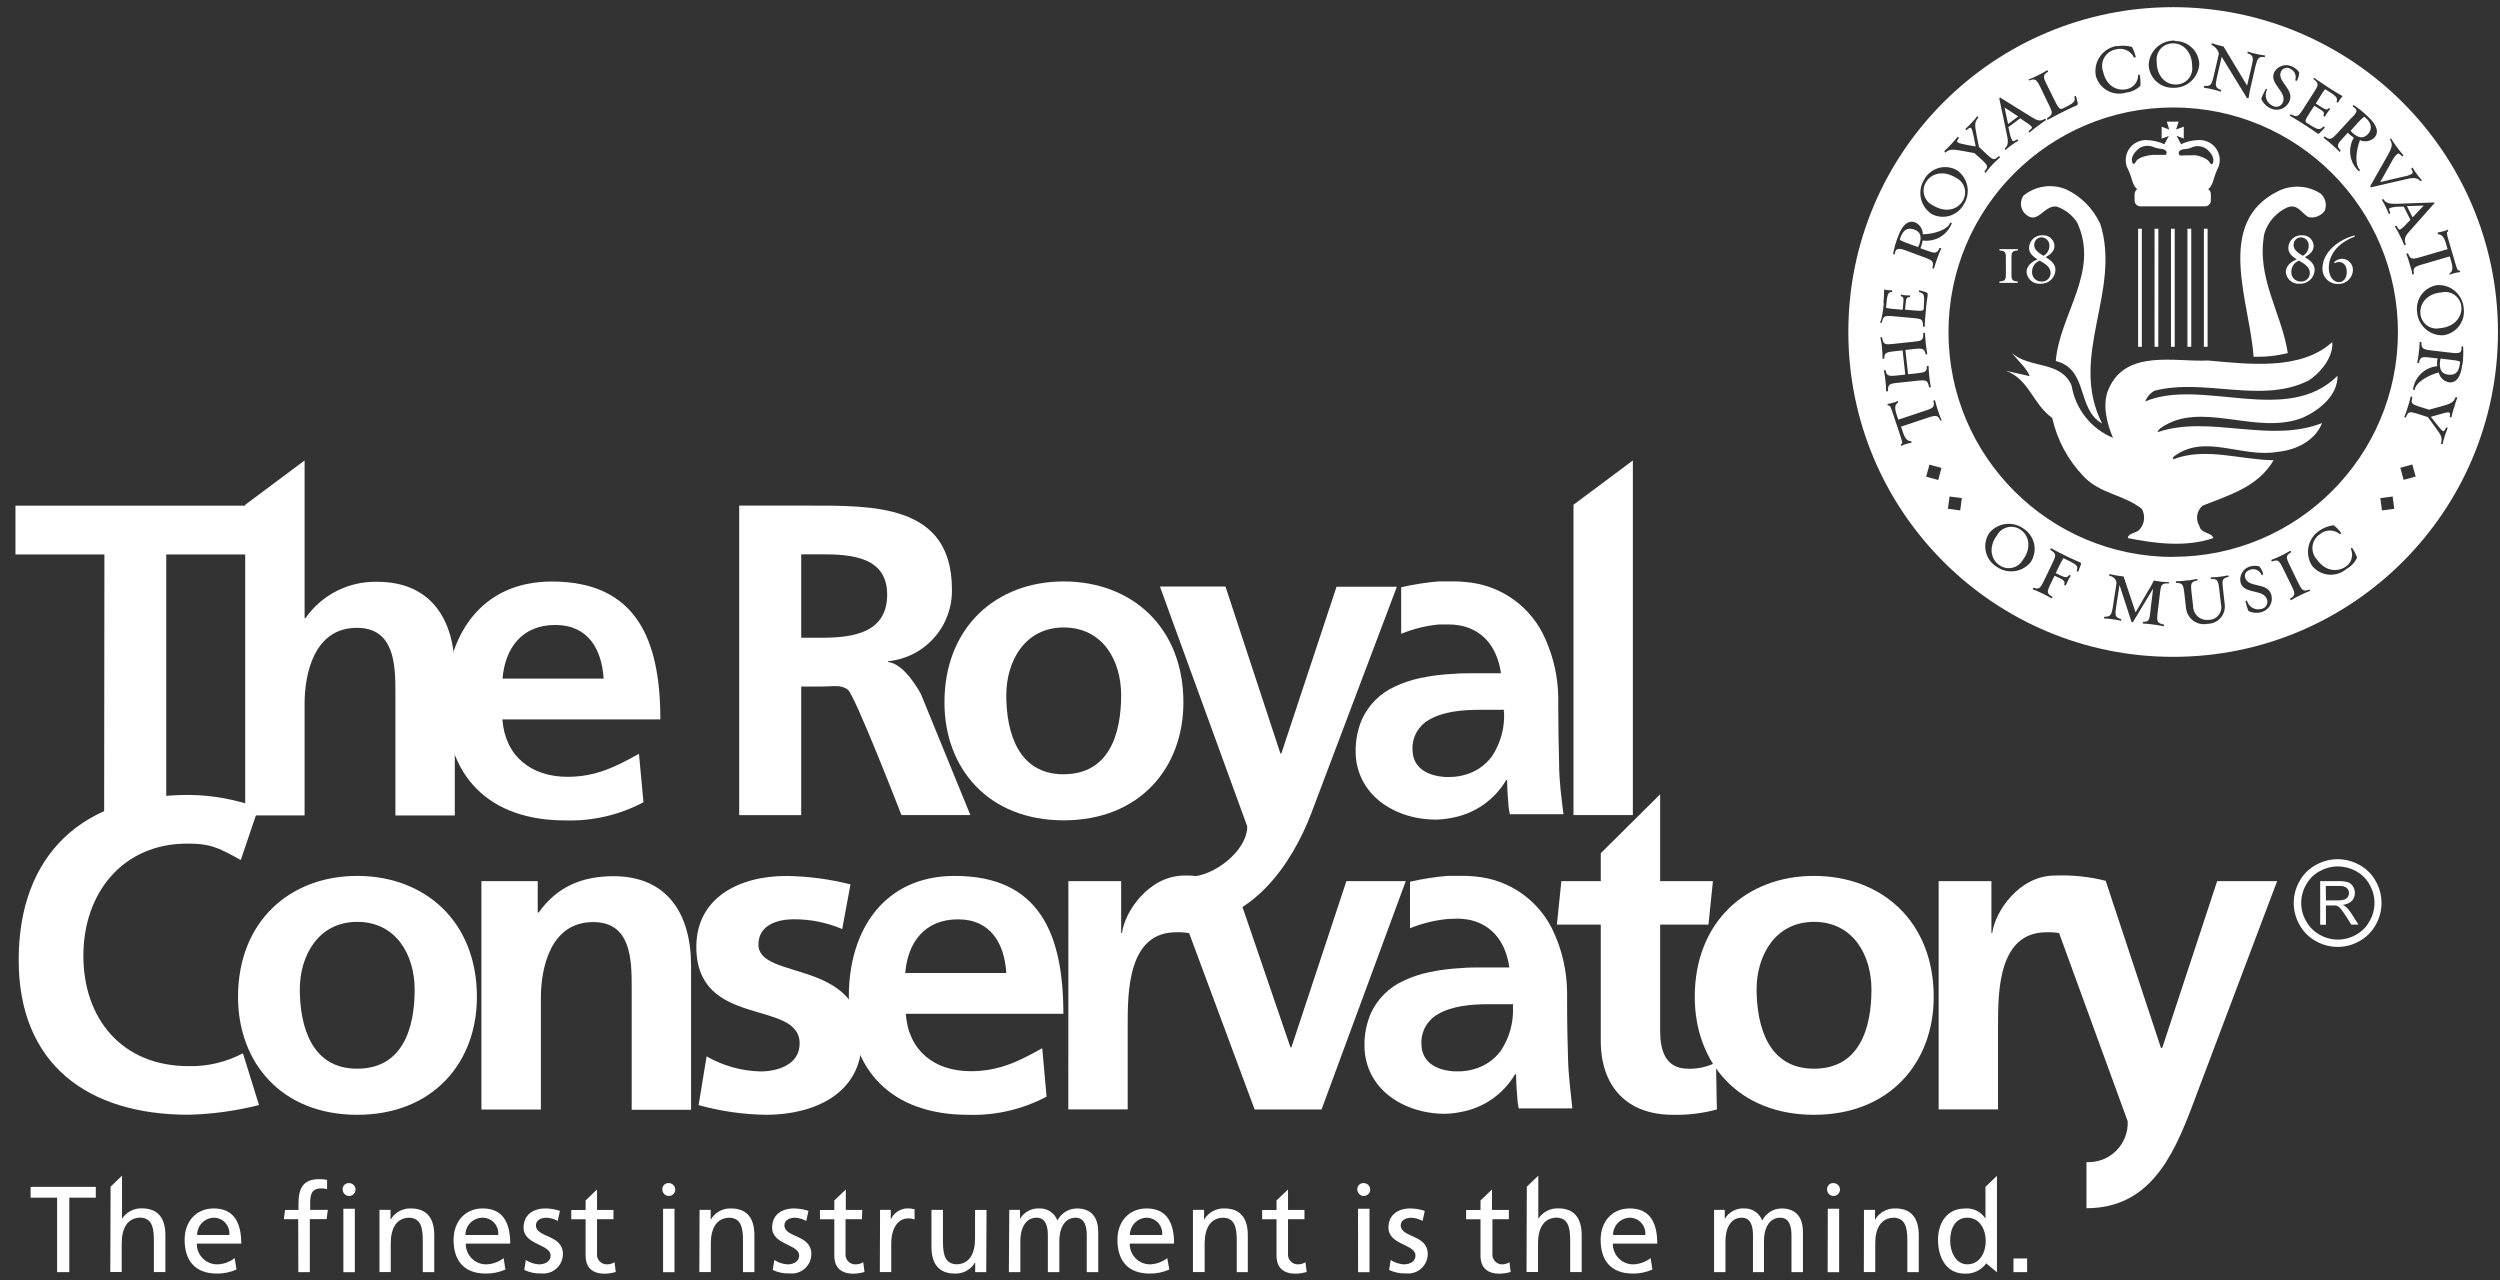<?xml version="1.0" encoding="utf-8"?>
<svg width="291" height="149" viewBox="0 0 291 149" fill="none" xmlns="http://www.w3.org/2000/svg">
<rect x="0" y="0" width="291" height="149" fill="#333333" stroke="none"/>
<g clip-path="url(#clip0_706_2)">
<path d="M272.118 100.009C272.995 100.016 273.857 100.243 274.625 100.669C275.43 101.099 276.093 101.756 276.53 102.558C276.975 103.334 277.209 104.212 277.209 105.107C277.209 106.001 276.975 106.88 276.53 107.656C276.093 108.453 275.438 109.108 274.641 109.545C273.868 109.987 272.992 110.219 272.101 110.219C271.21 110.219 270.334 109.987 269.56 109.545C268.763 109.109 268.108 108.453 267.671 107.656C267.225 106.881 266.99 106.002 266.99 105.107C266.99 104.212 267.225 103.333 267.671 102.558C268.112 101.756 268.777 101.099 269.585 100.669C270.36 100.239 271.231 100.012 272.118 100.009V100.009ZM272.118 100.844C271.386 100.851 270.668 101.04 270.028 101.396C269.354 101.756 268.799 102.305 268.432 102.976C268.058 103.62 267.861 104.353 267.861 105.099C267.861 105.844 268.058 106.577 268.432 107.221C268.796 107.888 269.345 108.437 270.012 108.801C270.656 109.172 271.386 109.368 272.13 109.368C272.874 109.368 273.604 109.172 274.249 108.801C274.914 108.438 275.46 107.889 275.82 107.221C276.193 106.576 276.39 105.844 276.39 105.099C276.39 104.353 276.193 103.621 275.82 102.976C275.456 102.306 274.904 101.756 274.232 101.396C273.584 101.041 272.857 100.854 272.118 100.853V100.844V100.844Z" fill="white"/>
<path d="M270.07 107.631V102.566H272.31C272.658 102.551 273.007 102.599 273.338 102.708C273.574 102.801 273.773 102.972 273.898 103.193C274.038 103.421 274.111 103.686 274.107 103.954C274.115 104.288 273.992 104.612 273.764 104.856C273.469 105.13 273.088 105.295 272.686 105.324C272.831 105.388 272.967 105.472 273.087 105.575C273.302 105.773 273.49 105.998 273.647 106.244L274.525 107.623H273.689L273.02 106.57C272.87 106.33 272.709 106.099 272.536 105.876C272.441 105.743 272.326 105.627 272.193 105.533C272.098 105.471 271.994 105.426 271.884 105.399C271.761 105.389 271.638 105.389 271.516 105.399H270.739V107.648L270.07 107.631ZM270.739 104.806H272.176C272.419 104.814 272.663 104.781 272.895 104.706C273.055 104.651 273.194 104.546 273.288 104.405C273.375 104.27 273.421 104.114 273.422 103.954C273.426 103.841 273.405 103.73 273.36 103.627C273.315 103.524 273.248 103.433 273.162 103.36C272.922 103.182 272.625 103.098 272.327 103.126H270.722L270.739 104.806V104.806ZM6.647 139.408H3.563V138.154H11.151V139.408H8.067V148.075H6.647V139.408ZM12.873 138.129L14.202 136.85V141.865C14.451 141.478 14.798 141.162 15.207 140.95C15.616 140.737 16.073 140.635 16.533 140.653C18.405 140.653 19.25 141.823 19.25 143.762V148.067H17.912V144.314C17.912 142.642 17.545 141.807 16.375 141.731C14.854 141.731 14.168 142.952 14.168 144.715V148.058H12.839L12.873 138.129V138.129ZM27.532 147.774C26.811 148.093 26.03 148.252 25.242 148.242C22.668 148.242 21.489 146.679 21.489 144.322C21.489 142.174 22.835 140.662 24.882 140.662C27.298 140.662 28.083 142.425 28.083 144.757H22.91C22.904 145.074 22.962 145.388 23.08 145.682C23.198 145.976 23.373 146.243 23.596 146.468C23.819 146.693 24.084 146.872 24.377 146.993C24.67 147.114 24.983 147.175 25.3 147.172C26.032 147.15 26.737 146.895 27.314 146.445L27.532 147.774V147.774ZM26.696 143.754C26.721 143.501 26.694 143.245 26.615 143.003C26.536 142.761 26.408 142.538 26.238 142.348C26.068 142.159 25.86 142.007 25.628 141.902C25.396 141.797 25.145 141.742 24.891 141.74C24.367 141.755 23.871 141.974 23.507 142.35C23.143 142.727 22.941 143.231 22.943 143.754H26.696ZM34.711 141.915H33.039L33.181 140.837H34.744V140.168C34.744 138.405 35.195 137.251 37.176 137.251C37.476 137.255 37.775 137.283 38.07 137.335V138.413C37.852 138.353 37.627 138.325 37.402 138.33C36.248 138.33 36.106 139.065 36.106 140.051V140.829H38.162L38.02 141.907H36.064V148.075H34.727L34.711 141.915V141.915ZM40.636 137.711C40.785 137.711 40.93 137.755 41.054 137.838C41.178 137.921 41.274 138.038 41.331 138.176C41.388 138.313 41.403 138.464 41.374 138.61C41.345 138.756 41.273 138.89 41.168 138.995C41.063 139.1 40.929 139.172 40.783 139.201C40.637 139.23 40.486 139.215 40.348 139.158C40.211 139.101 40.093 139.005 40.011 138.881C39.928 138.758 39.884 138.612 39.884 138.463C39.878 138.363 39.893 138.263 39.929 138.168C39.964 138.074 40.019 137.989 40.09 137.918C40.162 137.847 40.247 137.792 40.341 137.756C40.435 137.72 40.536 137.705 40.636 137.711V137.711ZM39.967 140.695H41.304V148.083H39.967V140.695ZM44.171 140.829H45.458V141.982C45.695 141.566 46.041 141.222 46.46 140.99C46.879 140.757 47.353 140.643 47.832 140.662C49.704 140.662 50.548 141.832 50.548 143.771V148.075H49.211V144.322C49.211 142.651 48.843 141.815 47.681 141.74C46.16 141.74 45.483 142.96 45.483 144.723V148.067H44.171V140.829V140.829ZM58.83 147.774C58.109 148.093 57.328 148.252 56.54 148.242C53.966 148.242 52.796 146.679 52.796 144.322C52.796 142.174 54.15 140.662 56.189 140.662C58.604 140.662 59.39 142.425 59.39 144.757H54.217C54.211 145.074 54.269 145.388 54.387 145.682C54.505 145.976 54.68 146.243 54.903 146.468C55.125 146.693 55.391 146.872 55.684 146.993C55.976 147.114 56.29 147.175 56.607 147.172C57.338 147.148 58.043 146.894 58.621 146.445L58.83 147.774ZM57.994 143.754C58.02 143.495 57.991 143.234 57.908 142.987C57.825 142.74 57.691 142.514 57.514 142.323C57.337 142.133 57.121 141.982 56.881 141.881C56.641 141.781 56.382 141.732 56.122 141.74C55.599 141.755 55.102 141.974 54.739 142.35C54.375 142.727 54.172 143.231 54.175 143.754H57.994V143.754ZM61.203 146.663C61.657 146.963 62.181 147.138 62.724 147.172C63.334 147.172 64.087 146.922 64.087 146.136C64.087 144.807 60.944 144.924 60.944 142.893C60.944 141.389 62.072 140.662 63.502 140.662C64.07 140.671 64.634 140.767 65.173 140.946L64.922 142.116C64.532 141.904 64.103 141.776 63.66 141.74C62.975 141.74 62.382 142.024 62.382 142.626C62.382 144.097 65.524 143.67 65.524 145.969C65.523 146.287 65.456 146.601 65.326 146.891C65.197 147.181 65.008 147.441 64.772 147.654C64.535 147.867 64.257 148.027 63.955 148.126C63.653 148.224 63.333 148.258 63.017 148.225C62.331 148.257 61.648 148.119 61.028 147.824L61.203 146.663V146.663ZM71.408 141.915H69.494V145.877C69.472 146.038 69.486 146.202 69.532 146.357C69.579 146.513 69.659 146.657 69.766 146.779C69.872 146.902 70.004 147 70.151 147.068C70.299 147.136 70.46 147.171 70.622 147.172C70.944 147.178 71.26 147.091 71.533 146.922L71.675 148.058C71.259 148.177 70.829 148.245 70.396 148.259C69.017 148.259 68.165 147.607 68.165 146.153V141.924H66.494V140.845H68.165V139.734L69.494 138.455V140.837H71.408V141.915ZM77.851 137.711C78 137.711 78.145 137.755 78.269 137.838C78.393 137.921 78.489 138.038 78.546 138.176C78.603 138.313 78.618 138.464 78.589 138.61C78.56 138.756 78.488 138.89 78.383 138.995C78.278 139.1 78.144 139.172 77.998 139.201C77.852 139.23 77.701 139.215 77.563 139.158C77.426 139.101 77.308 139.005 77.226 138.881C77.143 138.758 77.099 138.612 77.099 138.463C77.091 138.363 77.106 138.262 77.141 138.167C77.176 138.072 77.231 137.986 77.303 137.915C77.374 137.843 77.46 137.788 77.555 137.753C77.649 137.718 77.751 137.704 77.851 137.711ZM77.183 140.695H78.511V148.083H77.183V140.695ZM81.428 140.829H82.724V141.982C82.96 141.565 83.306 141.221 83.725 140.988C84.144 140.755 84.618 140.642 85.097 140.662C86.969 140.662 87.813 141.832 87.813 143.771V148.075H86.484V144.322C86.484 142.651 86.117 141.815 84.947 141.74C83.425 141.74 82.74 142.96 82.74 144.723V148.067H81.403L81.428 140.829V140.829ZM90.136 146.663C90.59 146.963 91.115 147.138 91.657 147.172C92.268 147.172 93.02 146.922 93.02 146.136C93.02 144.807 89.877 144.924 89.877 142.893C89.877 141.389 90.997 140.662 92.435 140.662C93.003 140.671 93.567 140.767 94.106 140.946L93.847 142.116C93.457 141.903 93.028 141.775 92.585 141.74C91.908 141.74 91.306 142.024 91.306 142.626C91.306 144.097 94.441 143.67 94.441 145.969C94.44 146.287 94.373 146.601 94.243 146.891C94.113 147.181 93.924 147.441 93.688 147.654C93.452 147.867 93.174 148.027 92.871 148.126C92.569 148.224 92.249 148.258 91.933 148.225C91.247 148.257 90.564 148.119 89.944 147.824L90.136 146.663V146.663ZM100.332 141.915H98.419V145.877C98.397 146.041 98.411 146.207 98.46 146.365C98.508 146.523 98.591 146.669 98.701 146.792C98.812 146.915 98.947 147.013 99.099 147.079C99.251 147.144 99.415 147.176 99.58 147.172C99.899 147.177 100.212 147.09 100.483 146.922L100.625 148.058C100.209 148.178 99.779 148.245 99.346 148.259C97.967 148.259 97.115 147.607 97.115 146.153V141.924H95.443V140.845H97.115V139.734L98.452 138.455V140.837H100.366L100.332 141.915V141.915ZM102.439 140.829H103.684V141.949C103.85 141.581 104.114 141.265 104.447 141.037C104.78 140.808 105.169 140.676 105.573 140.653C105.871 140.651 106.168 140.685 106.458 140.753V141.949C106.221 141.86 105.968 141.817 105.715 141.823C104.519 141.823 103.742 142.96 103.742 144.774V148.067H102.413L102.439 140.829ZM114.799 148.075H113.512V146.922C113.277 147.339 112.93 147.684 112.511 147.917C112.093 148.15 111.617 148.262 111.138 148.242C109.258 148.242 108.422 147.08 108.422 145.133V140.829H109.76V144.581C109.76 146.253 110.127 147.089 111.297 147.164C112.818 147.164 113.495 145.944 113.495 144.18V140.837H114.832L114.799 148.075V148.075ZM117.482 140.829H118.727V141.882C118.957 141.484 119.295 141.158 119.701 140.942C120.108 140.727 120.566 140.629 121.025 140.662C121.472 140.652 121.91 140.782 122.278 141.034C122.647 141.286 122.928 141.646 123.081 142.066C123.294 141.65 123.615 141.3 124.011 141.053C124.407 140.806 124.863 140.671 125.329 140.662C127.176 140.662 127.836 141.857 127.836 143.428V148.075H126.499V143.754C126.499 142.86 126.29 141.74 125.212 141.74C123.85 141.74 123.307 143.077 123.307 144.423V148.075H121.97V143.754C121.97 142.86 121.761 141.74 120.674 141.74C119.312 141.74 118.769 143.077 118.769 144.423V148.075H117.432L117.482 140.829V140.829ZM136.11 147.774C135.39 148.093 134.608 148.253 133.82 148.242C131.246 148.242 130.068 146.679 130.068 144.322C130.068 142.174 131.422 140.662 133.469 140.662C135.885 140.662 136.662 142.425 136.662 144.757H131.497C131.491 145.07 131.548 145.381 131.663 145.672C131.778 145.964 131.95 146.229 132.168 146.454C132.387 146.678 132.647 146.857 132.935 146.981C133.223 147.104 133.532 147.169 133.845 147.172C134.579 147.149 135.287 146.895 135.868 146.445L136.11 147.774V147.774ZM135.275 143.754C135.3 143.501 135.273 143.245 135.194 143.003C135.115 142.761 134.986 142.538 134.816 142.348C134.647 142.159 134.439 142.007 134.207 141.902C133.975 141.797 133.724 141.742 133.469 141.74C132.946 141.755 132.45 141.974 132.086 142.35C131.722 142.727 131.52 143.231 131.522 143.754H135.275ZM138.86 140.829H140.155V141.982C140.391 141.565 140.738 141.221 141.156 140.988C141.575 140.755 142.05 140.642 142.529 140.662C144.401 140.662 145.245 141.832 145.245 143.771V148.075H143.958V144.322C143.958 142.651 143.59 141.815 142.428 141.74C140.907 141.74 140.222 142.96 140.222 144.723V148.067H138.86V140.829V140.829ZM151.839 141.915H149.925V145.877C149.904 146.037 149.917 146.2 149.963 146.355C150.009 146.51 150.088 146.654 150.194 146.776C150.3 146.899 150.43 146.997 150.577 147.066C150.724 147.134 150.883 147.17 151.045 147.172C151.366 147.178 151.683 147.091 151.956 146.922L152.098 148.058C151.681 148.177 151.252 148.245 150.819 148.259C149.44 148.259 148.588 147.607 148.588 146.153V141.924H146.916V140.845H148.588V139.734L149.925 138.455V140.837H151.839V141.915ZM158.742 137.711C158.891 137.711 159.036 137.755 159.16 137.838C159.284 137.921 159.38 138.038 159.437 138.176C159.494 138.313 159.509 138.464 159.48 138.61C159.451 138.756 159.379 138.89 159.274 138.995C159.169 139.1 159.035 139.172 158.889 139.201C158.743 139.23 158.592 139.215 158.454 139.158C158.317 139.101 158.199 139.005 158.117 138.881C158.034 138.758 157.99 138.612 157.99 138.463C157.982 138.363 157.997 138.262 158.032 138.167C158.067 138.072 158.122 137.986 158.193 137.915C158.265 137.843 158.351 137.788 158.445 137.753C158.54 137.718 158.641 137.704 158.742 137.711ZM158.073 140.695H159.411V148.083H158.082L158.073 140.695ZM161.876 146.663C162.33 146.963 162.854 147.138 163.397 147.172C164.007 147.172 164.759 146.922 164.759 146.136C164.759 144.807 161.617 144.924 161.617 142.893C161.617 141.389 162.737 140.662 164.174 140.662C164.743 140.672 165.306 140.767 165.846 140.946L165.587 142.116C165.197 141.904 164.767 141.776 164.325 141.74C163.648 141.74 163.046 142.024 163.046 142.626C163.046 144.097 166.188 143.67 166.188 145.969C166.188 146.287 166.12 146.601 165.991 146.891C165.861 147.181 165.672 147.441 165.436 147.654C165.2 147.867 164.921 148.027 164.619 148.126C164.317 148.224 163.997 148.258 163.681 148.225C162.995 148.257 162.312 148.119 161.692 147.824L161.876 146.663V146.663ZM175.632 141.915H173.718V145.877C173.697 146.034 173.709 146.194 173.753 146.346C173.797 146.498 173.872 146.639 173.973 146.761C174.074 146.883 174.2 146.982 174.342 147.053C174.483 147.124 174.638 147.164 174.796 147.172C175.115 147.177 175.428 147.09 175.699 146.922L175.841 148.058C175.425 148.177 174.995 148.245 174.562 148.259C173.183 148.259 172.331 147.607 172.331 146.153V141.924H170.66V140.845H172.331V139.734L173.668 138.455V140.837H175.632V141.915ZM177.722 138.129L179.059 136.85V141.865C179.309 141.478 179.655 141.163 180.064 140.951C180.473 140.738 180.93 140.636 181.39 140.653C183.262 140.653 184.107 141.823 184.107 143.762V148.067H182.769V144.314C182.769 142.642 182.402 141.807 181.232 141.731C179.711 141.731 179.025 142.952 179.025 144.715V148.058H177.688L177.722 138.129ZM192.347 147.774C191.626 148.093 190.845 148.253 190.057 148.242C187.483 148.242 186.313 146.679 186.313 144.322C186.313 142.174 187.658 140.662 189.706 140.662C192.121 140.662 192.907 142.425 192.907 144.757H187.734C187.728 145.073 187.786 145.387 187.903 145.68C188.02 145.973 188.195 146.24 188.417 146.465C188.639 146.69 188.903 146.869 189.195 146.99C189.487 147.112 189.799 147.174 190.115 147.172C190.846 147.147 191.551 146.893 192.13 146.445L192.347 147.774ZM191.511 143.754C191.537 143.501 191.509 143.245 191.43 143.003C191.351 142.761 191.223 142.538 191.053 142.348C190.883 142.159 190.676 142.007 190.444 141.902C190.212 141.797 189.96 141.742 189.706 141.74C189.183 141.755 188.686 141.974 188.322 142.35C187.959 142.727 187.756 143.231 187.759 143.754H191.511ZM199.517 140.829H200.763V141.882C200.992 141.483 201.33 141.157 201.736 140.941C202.143 140.725 202.602 140.628 203.061 140.662C203.507 140.652 203.946 140.782 204.314 141.034C204.683 141.286 204.964 141.646 205.117 142.066C205.328 141.651 205.648 141.301 206.043 141.054C206.437 140.807 206.891 140.671 207.357 140.662C209.204 140.662 209.864 141.857 209.864 143.428V148.075H208.527V143.754C208.527 142.86 208.318 141.74 207.231 141.74C205.869 141.74 205.326 143.077 205.326 144.423V148.075H204.047V143.754C204.047 142.86 203.838 141.74 202.752 141.74C201.39 141.74 200.846 143.077 200.846 144.423V148.075H199.517V140.829V140.829ZM213.424 137.711C213.573 137.711 213.718 137.755 213.842 137.838C213.966 137.921 214.062 138.038 214.119 138.176C214.176 138.313 214.191 138.464 214.162 138.61C214.133 138.756 214.061 138.89 213.956 138.995C213.851 139.1 213.717 139.172 213.571 139.201C213.425 139.23 213.274 139.215 213.136 139.158C212.999 139.101 212.881 139.005 212.799 138.881C212.716 138.758 212.672 138.612 212.672 138.463C212.664 138.363 212.679 138.262 212.714 138.167C212.749 138.072 212.804 137.986 212.876 137.915C212.947 137.843 213.033 137.788 213.128 137.753C213.222 137.718 213.323 137.704 213.424 137.711V137.711ZM212.756 140.695H214.076V148.083H212.739L212.756 140.695V140.695ZM216.968 140.829H218.255V141.982C218.491 141.565 218.837 141.221 219.256 140.988C219.675 140.755 220.149 140.642 220.628 140.662C222.509 140.662 223.344 141.832 223.344 143.771V148.075H222.015V144.322C222.015 142.651 221.639 141.815 220.478 141.74C218.965 141.74 218.28 142.96 218.28 144.723V148.067H216.951L216.968 140.829V140.829ZM231.2 147.055C230.915 147.448 230.536 147.763 230.098 147.972C229.661 148.18 229.177 148.276 228.693 148.251C226.503 148.251 225.584 146.303 225.584 144.331C225.584 142.358 226.612 140.67 228.71 140.67C229.178 140.628 229.649 140.715 230.072 140.921C230.495 141.127 230.853 141.445 231.108 141.84V138.146L232.445 136.867V148.092L231.2 147.055V147.055ZM229.011 147.164C230.515 147.164 231.142 145.676 231.142 144.464C231.142 143.119 230.448 141.74 228.994 141.74C227.54 141.74 226.98 143.102 227.005 144.423C226.98 145.568 227.581 147.172 229.011 147.172V147.164V147.164ZM234.368 146.487H235.956V148.075H234.368V146.487ZM12.154 64.538H1.799V58.862H29.663V64.538H19.35V94.877L12.121 96.548L12.154 64.538Z" fill="white"/>
<path d="M28.543 58.754L35.455 53.597V71.951H35.555C36.49 70.61 37.742 69.522 39.201 68.784C40.659 68.046 42.278 67.681 43.912 67.722C50.205 67.722 52.938 72.16 52.938 78.144V94.919H46.026V80.71C46.026 77.459 45.976 73.079 41.539 73.079C36.524 73.079 35.455 78.495 35.455 81.906V94.91H28.543V58.754V58.754Z" fill="white"/>
<path d="M74.901 93.381C72.093 94.871 68.944 95.6 65.766 95.495C56.999 95.495 51.885 90.439 51.885 81.721C51.885 74.032 55.963 67.689 64.22 67.689C74.073 67.689 76.865 74.45 76.865 83.736H58.479C58.788 88.015 61.822 90.422 66.067 90.422C69.41 90.422 71.792 89.185 74.374 87.739L74.901 93.381V93.381ZM70.263 78.988C70.054 75.645 68.507 72.745 64.638 72.745C60.769 72.745 58.788 75.428 58.495 78.988H70.263ZM86.041 58.854H93.83C101.569 58.854 110.804 58.595 110.804 68.608C110.845 70.681 110.103 72.693 108.726 74.242C107.349 75.791 105.438 76.764 103.374 76.966V77.066C105.338 77.225 107.194 80.785 107.194 80.785L112.952 94.877H104.929C104.929 94.877 99.513 80.894 98.686 80.275C97.859 79.657 97.014 79.916 95.585 79.916H93.262V94.885H86.041V58.854V58.854ZM93.262 74.233H95.635C99.196 74.233 103.266 73.715 103.266 69.218C103.266 64.88 99.246 64.521 95.635 64.521H93.262V74.233Z" fill="white"/>
<path d="M123.817 67.68C131.714 67.68 137.748 72.996 137.748 81.763C137.748 89.402 132.634 95.487 123.817 95.487C115 95.487 109.935 89.402 109.935 81.763C109.935 72.996 115.969 67.68 123.817 67.68V67.68ZM123.817 90.121C129.132 90.121 130.502 85.374 130.502 80.927C130.502 76.857 128.338 73.038 123.817 73.038C119.295 73.038 117.131 76.957 117.131 80.927C117.131 85.324 118.551 90.13 123.817 90.13V90.121Z" fill="white"/>
<path d="M149.039 87.706H149.148L155.574 68.299H162.595L152.633 94.668C150.41 100.519 145.713 107.414 138.492 107.414V102.04C141.275 102.04 145.178 99.047 145.178 96.189L135.015 68.274H142.646L149.039 87.706ZM183.154 58.754L190.065 53.597V94.877H183.154V58.754ZM30.147 128.626C27.463 129.311 24.71 129.689 21.94 129.755C10.24 129.755 2.175 123.904 2.175 111.752C2.175 99.415 9.697 92.528 21.94 92.528C24.723 92.546 27.481 93.052 30.089 94.024L28.025 100.109C25.283 98.563 24.364 98.195 21.782 98.195C14.352 98.195 9.705 103.87 9.705 111.25C9.705 118.63 14.243 124.096 21.932 124.096C24.14 124.153 26.325 123.638 28.275 122.6L30.147 128.626V128.626Z" fill="white"/>
<path d="M41.58 101.956C49.47 101.956 55.512 107.263 55.512 116.039C55.512 123.678 50.406 129.763 41.58 129.763C32.755 129.763 27.707 123.67 27.707 116.039C27.707 107.263 33.733 101.956 41.58 101.956V101.956ZM41.58 124.397C46.895 124.397 48.266 119.65 48.266 115.203C48.266 111.133 46.102 107.305 41.58 107.305C37.059 107.305 34.894 111.225 34.894 115.203C34.928 119.591 36.315 124.397 41.58 124.397ZM56.038 102.566H62.591V106.219H62.699C64.864 103.176 67.806 101.989 71.416 101.989C77.709 101.989 80.442 106.428 80.442 112.412V129.178H73.53V114.969C73.53 111.718 73.48 107.33 69.043 107.33C64.028 107.33 62.958 112.746 62.958 116.156V129.153H56.038V102.566V102.566ZM98.034 108.141C96.241 107.377 94.309 106.99 92.359 107.004C90.504 107.004 88.281 107.673 88.281 109.946C88.281 114.175 100.307 111.492 100.307 121.096C100.307 127.289 94.783 129.763 89.167 129.763C86.513 129.725 83.876 129.346 81.319 128.635L82.247 122.96C84.164 124.064 86.328 124.668 88.54 124.715C90.295 124.715 93.078 124.046 93.078 121.463C93.078 116.256 81.052 119.792 81.052 110.214C81.052 104.489 86.066 101.964 91.474 101.964C94.011 101.99 96.536 102.318 98.995 102.942L98.034 108.141V108.141Z" fill="white"/>
<path d="M121.819 127.648C119.011 129.138 115.862 129.867 112.685 129.763C103.918 129.763 98.803 124.748 98.803 115.989C98.803 108.3 102.882 101.956 111.139 101.956C120.992 101.956 123.775 108.718 123.775 118.003H105.431C105.74 122.282 108.732 124.689 113.011 124.689C116.354 124.689 118.744 123.453 121.318 122.007L121.819 127.648ZM117.131 113.256C116.93 109.913 115.376 107.012 111.506 107.012C107.637 107.012 105.656 109.695 105.372 113.256H117.131ZM124.36 102.566H130.503V108.6H130.603C130.912 106.093 133.754 101.914 137.874 101.914C138.585 101.884 139.297 101.955 139.988 102.123V109.085C139.01 108.665 137.951 108.471 136.888 108.517C131.263 108.517 131.263 115.529 131.263 119.382V129.136H124.352L124.36 102.566V102.566Z" fill="white"/>
<path d="M136.169 102.566H143.599L150.209 121.915H150.318L156.72 102.566H163.631L153.828 129.144H146.039L136.169 102.566ZM186.33 107.623H181.223L181.742 102.566H186.33V99.315L193.241 92.453V102.566H199.384L198.866 107.623H193.241V120.009C193.241 122.283 193.86 124.397 196.492 124.397C197.62 124.438 198.74 124.188 199.743 123.67L199.844 129.144C198.18 129.592 196.46 129.801 194.737 129.763C189.322 129.763 186.33 126.42 186.33 121.154V107.623V107.623Z" fill="white"/>
<path d="M211.151 101.956C219.04 101.956 225.083 107.263 225.083 116.039C225.083 123.678 219.976 129.763 211.151 129.763C202.326 129.763 197.27 123.678 197.27 116.039C197.27 107.263 203.312 101.956 211.151 101.956V101.956ZM211.151 124.397C216.466 124.397 217.837 119.65 217.837 115.203C217.837 111.133 215.672 107.305 211.151 107.305C206.63 107.305 204.465 111.225 204.465 115.203C204.499 119.591 205.886 124.397 211.151 124.397V124.397ZM225.659 102.566H231.802V108.601H231.902C232.212 106.093 235.053 101.914 239.173 101.914C241.179 101.831 243.186 102.039 245.132 102.533L241.288 109.085C240.313 108.666 239.256 108.472 238.195 108.517C232.571 108.517 232.571 115.529 232.571 119.382V129.136H225.659V102.566V102.566Z" fill="white"/>
<path d="M251.534 121.973H251.684L258.077 102.566H265.056L255.102 128.935C252.879 134.786 250.088 140.636 242.867 140.636V135.271C243.501 135.304 244.136 135.204 244.729 134.978C245.323 134.752 245.863 134.404 246.315 133.957C246.766 133.51 247.119 132.974 247.352 132.383C247.584 131.791 247.691 131.158 247.664 130.523L237.476 102.566H245.115L251.534 121.973ZM182.519 123.21C182.46 121.246 182.41 119.24 182.41 116.524V115.462C182.381 113.132 181.881 110.832 180.939 108.701C180.144 106.842 178.855 105.236 177.213 104.057C175.57 102.878 173.636 102.172 171.621 102.014C171.186 101.973 170.735 101.948 170.275 101.948H168.512C167.035 102.073 165.569 102.302 164.124 102.633V108.049C165.527 107.479 167.005 107.116 168.512 106.971C168.863 106.971 169.239 106.929 169.657 106.929C170.06 106.932 170.463 106.969 170.86 107.038C171.443 107.137 172.006 107.326 172.532 107.597C174.337 108.525 175.365 110.356 175.691 112.612H172.289C171.612 112.612 170.902 112.612 170.183 112.679C168.882 112.738 167.588 112.902 166.314 113.172C165.295 113.386 164.304 113.72 163.364 114.167C161.695 114.927 160.352 116.258 159.578 117.92C159.056 119.127 158.8 120.432 158.826 121.747C158.824 122.932 159.111 124.1 159.661 125.149C161.182 128.058 164.676 129.646 168.144 129.646C168.779 129.637 169.411 129.567 170.033 129.437C171.34 129.205 172.582 128.693 173.673 127.935C174.763 127.178 175.677 126.193 176.351 125.049H176.468C176.468 125.634 176.518 126.72 176.618 127.74C176.618 128.175 176.702 128.576 176.777 129.019H183.02C182.828 127.113 182.569 125.224 182.519 123.21V123.21ZM176.108 117.151C176.202 118.987 175.701 120.804 174.679 122.332C173.911 123.363 172.819 124.108 171.579 124.447C171.012 124.615 170.424 124.702 169.832 124.706H169.23C167.057 124.556 165.453 123.561 165.453 121.488C165.424 120.799 165.586 120.116 165.921 119.513C166.256 118.91 166.75 118.41 167.35 118.07C168.971 117.084 171.311 116.891 173.142 116.891H176.134C176.117 116.967 176.1 117.084 176.1 117.151H176.108ZM181.482 88.943C181.418 86.714 181.384 84.485 181.382 82.256V81.195C181.352 78.864 180.849 76.564 179.903 74.433C179.109 72.573 177.821 70.966 176.178 69.787C174.535 68.608 172.6 67.903 170.584 67.747C170.15 67.697 169.698 67.68 169.239 67.672H167.492C166.012 67.796 164.543 68.025 163.096 68.357V73.773C164.501 73.2 165.982 72.834 167.492 72.686H168.679C169.082 72.688 169.485 72.725 169.882 72.795C170.465 72.893 171.029 73.082 171.554 73.355C173.359 74.283 174.395 76.113 174.713 78.37H171.27C170.593 78.37 169.882 78.37 169.164 78.437C167.862 78.495 166.568 78.66 165.294 78.93C164.275 79.145 163.285 79.479 162.344 79.924C160.675 80.684 159.333 82.015 158.558 83.677C158.032 84.883 157.773 86.189 157.798 87.505C157.794 88.69 158.081 89.858 158.633 90.907C160.154 93.815 163.606 95.403 167.108 95.403C167.742 95.395 168.375 95.325 168.996 95.194C170.304 94.963 171.546 94.451 172.636 93.693C173.727 92.936 174.641 91.951 175.315 90.806H175.423C175.423 91.391 175.473 92.478 175.574 93.498C175.574 93.932 175.666 94.334 175.741 94.776H181.984C181.758 92.846 181.482 90.957 181.482 88.943V88.943ZM175.072 82.883C175.165 84.719 174.664 86.536 173.643 88.065C172.874 89.095 171.783 89.84 170.542 90.18C169.976 90.349 169.387 90.436 168.796 90.439H168.194C166.021 90.288 164.417 89.302 164.417 87.221C164.388 86.532 164.55 85.848 164.885 85.245C165.22 84.642 165.714 84.143 166.314 83.802C167.935 82.816 170.275 82.624 172.105 82.624H175.097C175.047 82.699 175.039 82.816 175.03 82.883H175.072V82.883ZM244.421 25.899C247.046 33.814 240.702 41.461 244.689 49.301C241.697 47.629 243.118 42.966 239.29 42.021C239.758 36.522 244.421 31.649 241.797 25.932C241.235 25.046 240.385 24.379 239.39 24.043C237.861 23.834 237.134 26.4 235.621 24.779C235.392 24.503 235.258 24.16 235.238 23.802C235.219 23.444 235.315 23.089 235.513 22.79C236.2 22.219 237.032 21.848 237.917 21.719C238.801 21.589 239.704 21.705 240.527 22.054C242.225 22.866 243.593 24.234 244.405 25.932L244.421 25.899ZM270.07 22.489C270.364 22.73 270.574 23.058 270.668 23.427C270.763 23.795 270.738 24.183 270.597 24.537C270.386 24.828 270.096 25.053 269.761 25.183C269.426 25.314 269.06 25.345 268.708 25.272C267.922 24.854 267.454 23.701 266.301 24.119C265.655 24.4 265.077 24.817 264.607 25.342C264.136 25.867 263.785 26.488 263.577 27.161C262.582 32.293 265.566 36.355 266.301 41.093C264.999 41.423 263.657 41.567 262.315 41.52C261.897 35.176 257.71 25.907 265.198 22.238C265.965 21.863 266.815 21.69 267.668 21.735C268.52 21.78 269.347 22.043 270.07 22.497V22.489V22.489Z" fill="white"/>
<path d="M268.566 44.37C263.117 46.994 256.565 44.002 250.807 45.473C250.298 45.742 249.906 46.188 249.704 46.727C256.306 43.944 266.209 49.61 272.085 43.743C272.126 46.05 269.928 47.772 268.048 48.616C262.599 50.764 256.097 46.476 251.434 49.878C251.383 50.028 251.116 50.087 251.166 50.296C257.192 48.256 264.162 51.658 270.288 49.243C269.502 51.29 267.246 52.394 265.156 52.586C260.978 53.371 256.557 50.337 252.946 53.213V53.472C256.665 52.009 260.752 53.522 264.646 53.572C262.816 56.723 259.356 57.659 256.373 58.862C256.044 59.15 255.827 59.543 255.76 59.974C255.693 60.405 255.779 60.846 256.005 61.219C256.214 62.164 257.417 61.905 257.635 62.632C254.442 63.735 250.773 63.259 247.681 62.632C247.681 62.114 248.517 62.055 248.943 61.746C249.272 61.427 249.486 61.008 249.553 60.555C249.619 60.101 249.534 59.639 249.311 59.239C247.221 57.567 244.489 57.509 242.55 55.469C240.723 53.58 239.453 51.222 238.881 48.657C236.574 46.986 236.206 44.153 233.482 43.158L236.257 43.785C235.947 42.891 234.894 42.005 234.217 41.11C236.315 42.949 239.875 41.946 241.137 44.888C241.355 46.228 241.913 47.491 242.757 48.554C243.601 49.618 244.704 50.448 245.959 50.964C245.283 49.443 244.647 47.086 245.433 45.306C247.422 40.592 253.239 42.163 257.016 41.963C261.68 42.381 267.814 43.166 271.474 39.815C271.633 41.545 270.112 43.434 268.591 44.378L268.566 44.37V44.37ZM255.529 18.067C255.529 18.067 256.841 18.268 257.2 18.903C257.2 18.903 257.509 19.447 257.626 18.811C257.743 18.176 257.15 17.616 256.916 17.399C256.685 17.213 256.41 17.088 256.118 17.037C255.826 16.986 255.525 17.01 255.244 17.106C254.91 17.273 254.541 17.363 254.166 17.365C254.166 17.365 253.272 17.508 253.732 18.101L255.529 18.067V18.067ZM252.069 18.067C252.52 17.474 251.634 17.332 251.634 17.332C251.261 17.302 250.894 17.215 250.548 17.073C250.268 16.974 249.967 16.948 249.675 16.997C249.382 17.047 249.107 17.171 248.876 17.357C248.642 17.574 248.04 18.126 248.166 18.77C248.291 19.413 248.592 18.861 248.592 18.861C248.918 18.134 250.614 18.026 250.614 18.026H252.077L252.069 18.067V18.067ZM253.598 14.156L253.297 15.075L254.191 14.741V16.128L253.356 15.811L253.874 16.78C254.54 16.472 255.263 16.307 255.997 16.296C256.328 16.294 256.657 16.361 256.962 16.491C257.267 16.622 257.541 16.814 257.768 17.056C258.047 17.363 258.24 17.738 258.327 18.143C258.413 18.548 258.391 18.969 258.261 19.363C257.988 19.914 257.77 20.491 257.61 21.085C257.61 21.085 257.367 21.845 257.025 22.004C257.115 22.065 257.191 22.145 257.246 22.239C257.301 22.333 257.334 22.439 257.342 22.547V23.308C257.347 23.402 257.332 23.497 257.298 23.585C257.264 23.674 257.212 23.754 257.145 23.821C257.078 23.888 256.998 23.94 256.909 23.974C256.821 24.008 256.726 24.023 256.632 24.018H249.177C249.082 24.023 248.988 24.008 248.9 23.974C248.811 23.94 248.731 23.888 248.664 23.821C248.597 23.754 248.545 23.674 248.511 23.585C248.477 23.497 248.462 23.402 248.467 23.308V22.547C248.476 22.44 248.509 22.336 248.564 22.243C248.619 22.151 248.694 22.072 248.784 22.012C248.45 21.854 248.208 21.093 248.208 21.093C248.043 20.499 247.822 19.923 247.547 19.371C247.42 18.977 247.398 18.557 247.485 18.152C247.571 17.747 247.763 17.372 248.04 17.065C248.268 16.823 248.543 16.631 248.847 16.5C249.152 16.37 249.481 16.303 249.812 16.304C250.546 16.316 251.269 16.481 251.935 16.789L252.453 15.819L251.617 16.137V14.749L252.503 15.084L252.211 14.164L253.598 14.156V14.156ZM248.876 40.367H249.311V26.626H248.876V40.367ZM250.79 40.367H251.225L251.233 26.626H250.79V40.367ZM252.704 40.367H253.138V26.626H252.704V40.367ZM254.618 40.367H255.061V26.626H254.618V40.367Z" fill="white"/>
<path d="M256.532 40.367H256.966V26.626H256.532V40.367ZM233.892 32.928H232.747C232.696 32.928 232.747 32.769 232.747 32.769C233.256 32.711 233.482 32.694 233.482 32.009V29.919C233.482 29.234 233.256 29.209 232.747 29.15C232.747 29.15 232.696 28.983 232.747 29H234.869C234.919 29 234.869 29.15 234.869 29.15C234.326 29.2 234.134 29.276 234.134 29.919V32.009C234.134 32.652 234.326 32.719 234.869 32.769V32.928H233.892ZM236.775 28.49C236.775 29.092 237.301 29.434 237.861 29.777C238.067 29.665 238.24 29.5 238.36 29.298C238.481 29.097 238.545 28.867 238.547 28.632C238.557 28.505 238.541 28.377 238.499 28.256C238.458 28.135 238.392 28.024 238.306 27.93C238.219 27.836 238.115 27.76 237.998 27.709C237.881 27.657 237.755 27.63 237.627 27.629C237.406 27.629 237.193 27.717 237.036 27.874C236.88 28.031 236.792 28.243 236.792 28.465L236.775 28.49ZM236.532 31.658C236.526 31.802 236.548 31.946 236.599 32.081C236.65 32.216 236.728 32.34 236.828 32.444C236.928 32.548 237.048 32.63 237.181 32.686C237.315 32.742 237.458 32.77 237.602 32.769C237.74 32.783 237.879 32.768 238.01 32.725C238.142 32.682 238.263 32.611 238.365 32.518C238.468 32.425 238.549 32.312 238.605 32.185C238.661 32.058 238.689 31.921 238.689 31.783C238.689 31.073 238.053 30.713 237.427 30.337C237.158 30.436 236.928 30.617 236.768 30.854C236.607 31.091 236.525 31.372 236.532 31.658ZM235.889 31.658C235.889 31.047 236.365 30.513 237.159 30.187C236.633 29.844 236.181 29.476 236.181 28.858C236.184 28.655 236.229 28.454 236.311 28.269C236.394 28.083 236.514 27.917 236.664 27.779C236.813 27.642 236.989 27.536 237.18 27.468C237.372 27.401 237.575 27.373 237.778 27.387C237.947 27.377 238.116 27.4 238.276 27.455C238.436 27.511 238.584 27.597 238.71 27.71C238.837 27.822 238.94 27.959 239.014 28.111C239.087 28.264 239.13 28.43 239.14 28.599C239.14 29.175 238.789 29.568 238.112 29.927C238.697 30.287 239.257 30.705 239.257 31.432C239.247 31.652 239.194 31.869 239.101 32.068C239.007 32.268 238.875 32.447 238.712 32.596C238.549 32.744 238.358 32.858 238.15 32.933C237.942 33.007 237.722 33.039 237.502 33.028C237.306 33.045 237.108 33.023 236.921 32.964C236.733 32.904 236.559 32.807 236.409 32.68C236.259 32.552 236.136 32.396 236.046 32.221C235.957 32.045 235.904 31.854 235.889 31.658V31.658ZM266.962 28.49C266.962 29.092 267.488 29.434 268.048 29.777C268.466 29.547 268.728 29.109 268.733 28.632C268.744 28.505 268.728 28.377 268.686 28.256C268.645 28.135 268.579 28.024 268.493 27.93C268.406 27.836 268.301 27.76 268.185 27.709C268.068 27.657 267.942 27.63 267.814 27.629C267.592 27.629 267.38 27.717 267.223 27.874C267.066 28.031 266.978 28.243 266.978 28.465L266.962 28.49ZM266.711 31.658C266.704 31.802 266.727 31.946 266.777 32.081C266.828 32.216 266.906 32.34 267.006 32.444C267.106 32.548 267.227 32.63 267.36 32.686C267.493 32.742 267.636 32.77 267.781 32.769C267.918 32.783 268.057 32.768 268.189 32.725C268.32 32.682 268.441 32.611 268.544 32.518C268.646 32.425 268.728 32.312 268.784 32.185C268.839 32.058 268.868 31.921 268.867 31.783C268.867 31.073 268.232 30.713 267.605 30.337C267.337 30.436 267.106 30.617 266.946 30.854C266.786 31.091 266.703 31.372 266.711 31.658ZM266.067 31.658C266.067 31.047 266.544 30.513 267.338 30.187C266.803 29.844 266.36 29.476 266.36 28.858C266.363 28.655 266.407 28.454 266.49 28.269C266.573 28.083 266.693 27.917 266.842 27.779C266.991 27.642 267.167 27.536 267.359 27.468C267.55 27.401 267.753 27.373 267.956 27.387C268.125 27.377 268.294 27.4 268.453 27.456C268.613 27.511 268.76 27.598 268.886 27.71C269.012 27.823 269.114 27.959 269.187 28.112C269.26 28.265 269.301 28.43 269.31 28.599C269.31 29.175 268.967 29.568 268.282 29.927C268.875 30.287 269.427 30.705 269.427 31.432C269.417 31.652 269.364 31.869 269.271 32.068C269.177 32.268 269.045 32.447 268.882 32.596C268.719 32.744 268.528 32.858 268.32 32.933C268.112 33.007 267.892 33.039 267.672 33.028C267.476 33.044 267.28 33.021 267.093 32.961C266.906 32.901 266.734 32.804 266.584 32.677C266.435 32.549 266.313 32.394 266.224 32.219C266.135 32.044 266.082 31.853 266.067 31.658V31.658ZM272.252 32.836C272.82 32.836 273.163 32.335 273.163 31.649C273.163 30.964 272.82 30.496 272.227 30.496C272.073 30.505 271.924 30.551 271.792 30.63C271.792 30.63 271.667 30.529 271.683 30.521C271.925 30.276 272.251 30.133 272.594 30.12C272.768 30.12 272.939 30.154 273.099 30.222C273.258 30.29 273.402 30.389 273.523 30.514C273.643 30.639 273.737 30.787 273.798 30.949C273.86 31.111 273.888 31.284 273.881 31.457C273.872 31.677 273.819 31.894 273.725 32.093C273.631 32.293 273.499 32.472 273.336 32.621C273.173 32.769 272.982 32.884 272.775 32.958C272.567 33.032 272.347 33.065 272.126 33.053C271.883 33.059 271.641 33.013 271.416 32.92C271.191 32.826 270.988 32.687 270.82 32.511C270.652 32.335 270.522 32.126 270.439 31.897C270.356 31.668 270.322 31.424 270.338 31.181C270.338 29.844 271.491 28.156 274.032 27.403C274.09 27.403 274.132 27.529 274.074 27.546C271.901 28.381 271.073 29.836 271.073 31.173C271.073 32.176 271.591 32.844 272.26 32.844L272.252 32.836V32.836ZM253.197 9.835C253.472 9.851 253.748 9.806 254.004 9.703C254.26 9.6 254.491 9.442 254.679 9.24C254.867 9.038 255.009 8.798 255.093 8.535C255.178 8.272 255.204 7.994 255.169 7.721C255.169 5.982 254.058 5.054 252.996 5.046C252.721 5.032 252.445 5.08 252.19 5.185C251.934 5.29 251.705 5.449 251.519 5.653C251.332 5.856 251.192 6.098 251.11 6.362C251.027 6.625 251.004 6.904 251.041 7.177C251.032 8.924 252.136 9.827 253.197 9.835ZM273.798 15.435C274.567 16.145 275.143 16.129 275.636 15.602C276.13 15.075 276.079 14.373 275.402 13.747C275.336 13.687 275.266 13.631 275.194 13.579C274.922 13.791 274.673 14.029 274.45 14.29L273.614 15.226L273.798 15.435V15.435ZM234.919 13.554L233.332 12.518L233.741 14.432L234.919 13.554ZM235.321 61.755C235.108 61.578 234.859 61.451 234.591 61.381C234.324 61.312 234.044 61.301 233.773 61.352C233.501 61.402 233.243 61.511 233.018 61.672C232.794 61.832 232.607 62.04 232.471 62.281C231.426 63.66 231.769 65.056 232.604 65.691C232.815 65.868 233.062 65.997 233.328 66.069C233.593 66.14 233.871 66.152 234.142 66.105C234.413 66.057 234.671 65.95 234.896 65.792C235.121 65.634 235.309 65.428 235.446 65.19C236.499 63.802 236.165 62.398 235.321 61.755ZM225.024 23.918C226.504 24.829 227.857 24.353 228.409 23.459C228.566 23.232 228.671 22.974 228.717 22.702C228.763 22.431 228.749 22.152 228.676 21.887C228.602 21.622 228.472 21.375 228.293 21.166C228.114 20.957 227.891 20.789 227.64 20.675C226.161 19.764 224.79 20.232 224.23 21.135C224.074 21.363 223.97 21.623 223.926 21.895C223.882 22.168 223.898 22.447 223.974 22.713C224.05 22.979 224.183 23.224 224.365 23.433C224.546 23.641 224.771 23.807 225.024 23.918ZM222.835 26.726C221.999 26.425 221.523 26.793 221.205 27.663C221.178 27.748 221.156 27.834 221.138 27.922C221.438 28.09 221.755 28.227 222.083 28.331L223.278 28.766C223.278 28.674 223.345 28.615 223.395 28.49C223.746 27.495 223.512 26.969 222.835 26.726V26.726ZM284.178 34.04C282.448 34.182 281.67 35.368 281.729 36.422C281.738 36.697 281.807 36.967 281.931 37.213C282.055 37.458 282.232 37.674 282.449 37.844C282.666 38.013 282.917 38.133 283.186 38.195C283.454 38.257 283.733 38.26 284.002 38.202C285.732 38.06 286.56 36.865 286.509 35.812C286.501 35.531 286.431 35.255 286.302 35.005C286.174 34.755 285.991 34.538 285.767 34.368C285.544 34.198 285.285 34.08 285.01 34.023C284.735 33.967 284.45 33.972 284.178 34.04V34.04Z" fill="white"/>
<path d="M252.954 0.833C232.073 0.833 215.146 17.762 215.146 38.645C215.146 59.527 232.073 76.456 252.954 76.456C273.835 76.456 290.763 59.527 290.763 38.645C290.735 17.773 273.824 0.861 252.954 0.833ZM283.751 27.061C284.013 27.019 284.273 26.96 284.528 26.885C284.663 26.851 284.793 26.797 284.913 26.726C284.913 26.726 285.005 26.893 284.98 26.91C284.754 27.036 284.746 27.061 285.071 28.164L285.715 30.362C286.033 31.457 286.049 31.507 286.317 31.49C286.317 31.49 286.4 31.691 286.317 31.683C286.079 31.703 285.843 31.748 285.615 31.816L285.138 31.967L285.113 31.833C285.422 31.657 285.581 31.332 285.347 30.512L285.147 29.844L281.921 30.788C281.018 31.056 280.843 31.173 280.985 31.9C280.985 31.9 280.801 32.008 280.784 31.9C280.784 31.657 280.609 31.139 280.508 30.813C280.398 30.394 280.264 29.981 280.107 29.576C280.065 29.501 280.283 29.476 280.299 29.509C280.567 30.161 280.726 30.22 281.687 29.944L284.904 29L284.695 28.289C284.461 27.512 284.152 27.27 283.768 27.27C283.768 27.22 283.726 27.069 283.759 27.069L283.751 27.061V27.061ZM286.785 35.953C286.865 36.679 286.659 37.407 286.209 37.982C285.759 38.557 285.101 38.933 284.378 39.029C283.609 39.057 282.861 38.781 282.294 38.262C281.726 37.743 281.385 37.022 281.344 36.254C281.261 35.531 281.465 34.804 281.911 34.229C282.358 33.654 283.013 33.277 283.734 33.179C284.506 33.147 285.258 33.42 285.829 33.94C286.4 34.459 286.744 35.183 286.785 35.953V35.953ZM283.333 23.692L280.584 26.785C280.04 27.403 279.748 27.713 280.04 28.456C280.04 28.456 279.865 28.607 279.856 28.54C279.728 28.21 279.583 27.886 279.422 27.57C279.226 27.158 279.008 26.756 278.77 26.367C278.72 26.317 278.937 26.25 278.954 26.275C279.154 26.584 279.205 26.802 279.397 26.71C279.681 26.514 279.937 26.281 280.157 26.016L280.575 25.59L279.806 24.06H279.196C278.85 24.056 278.505 24.11 278.177 24.219C278.018 24.302 278.11 24.478 278.227 24.796C278.227 24.846 278.051 24.946 278.043 24.879C277.938 24.593 277.815 24.314 277.675 24.043C277.552 23.777 277.409 23.52 277.249 23.274C277.249 23.224 277.416 23.157 277.433 23.183C277.709 23.634 278.085 23.759 279.104 23.718L283.325 23.567C283.35 23.559 283.442 23.651 283.367 23.692H283.333V23.692ZM278.168 16.254C278.168 16.254 278.31 16.07 278.327 16.128C278.509 16.431 278.707 16.724 278.92 17.006C279.177 17.376 279.455 17.732 279.756 18.067C279.815 18.067 279.639 18.226 279.597 18.193C279.355 17.942 279.213 17.792 279.046 17.917C278.804 18.134 278.606 18.395 278.461 18.686L277.057 21.193L279.84 20.541C280.166 20.501 280.48 20.39 280.759 20.215C280.901 20.107 280.851 19.94 280.667 19.639C280.667 19.639 280.809 19.455 280.826 19.514C280.977 19.777 281.145 20.032 281.327 20.274C281.49 20.521 281.68 20.748 281.896 20.951C281.954 20.951 281.762 21.102 281.737 21.076C281.394 20.709 281.035 20.625 280.065 20.859L275.987 21.803C275.987 21.803 275.87 21.728 275.895 21.661L277.959 18.026C278.427 17.173 278.536 16.789 278.202 16.254H278.168V16.254ZM274.098 12.576C274.025 12.512 273.946 12.454 273.864 12.401C273.822 12.401 273.914 12.209 273.973 12.242C274.574 12.633 275.134 13.084 275.644 13.588C276.689 14.557 276.948 15.41 276.371 16.028C276.153 16.237 275.877 16.376 275.579 16.427C275.281 16.477 274.975 16.437 274.7 16.312C274.274 17.399 274.031 19.154 274.7 19.781C274.7 19.781 274.608 19.973 274.566 19.931C274.04 19.444 273.696 18.792 273.589 18.082C273.483 17.373 273.621 16.649 273.981 16.028C273.816 15.917 273.657 15.797 273.505 15.669C273.428 15.601 273.356 15.528 273.288 15.451L272.686 16.103C272.042 16.805 271.967 16.998 272.452 17.524C272.452 17.524 272.343 17.725 272.31 17.666C272.151 17.483 271.758 17.106 271.474 16.872C271.154 16.577 270.819 16.298 270.471 16.037C270.413 16.037 270.588 15.861 270.605 15.886C271.165 16.296 271.34 16.287 272.026 15.552L273.647 13.788C274.391 13.095 274.407 12.835 274.132 12.61L274.098 12.576V12.576ZM269.259 9.233C269.259 9.233 269.318 9.016 269.368 9.058C269.836 9.417 270.622 9.893 271.299 10.361C271.783 10.671 272.26 10.947 272.686 11.197C272.552 11.325 272.437 11.472 272.343 11.632C272.301 11.707 272.168 11.891 272.143 11.941C272.118 11.991 271.959 11.858 271.967 11.841C272.101 11.507 272.084 11.298 271.223 10.746L270.638 10.378C270.429 10.641 270.242 10.92 270.078 11.214L269.56 12.05L270.003 12.334C270.755 12.81 270.839 12.827 271.073 12.585C271.073 12.585 271.265 12.668 271.223 12.702C271.085 12.859 270.959 13.026 270.847 13.203L270.605 13.588C270.542 13.563 270.483 13.529 270.429 13.487C270.588 13.095 270.555 13.036 269.836 12.585L269.385 12.301L268.816 13.187C268.273 14.022 268.265 14.156 268.574 14.348L268.925 14.566C269.953 15.217 270.07 15.092 270.446 14.716C270.446 14.716 270.63 14.825 270.613 14.85C270.419 15.075 270.212 15.289 269.995 15.493C269.886 15.61 269.819 15.61 269.702 15.493C269.452 15.335 269.059 15.034 268.557 14.716C267.872 14.281 267.07 13.763 266.543 13.479C266.485 13.479 266.618 13.295 266.652 13.312C267.387 13.663 267.488 13.613 268.048 12.76L269.335 10.746C269.92 9.852 269.92 9.701 269.293 9.2L269.259 9.233V9.233ZM263.877 10.454C263.794 10.615 263.743 10.792 263.73 10.974C263.716 11.155 263.739 11.338 263.798 11.51C263.856 11.683 263.949 11.842 264.07 11.977C264.192 12.113 264.339 12.223 264.504 12.301C264.607 12.366 264.723 12.408 264.844 12.424C264.965 12.44 265.087 12.429 265.204 12.393C265.32 12.356 265.427 12.294 265.517 12.212C265.607 12.13 265.677 12.029 265.724 11.916C266.259 10.704 264.12 9.768 264.705 8.439C264.893 8.073 265.216 7.795 265.607 7.663C265.997 7.532 266.423 7.559 266.794 7.737C267.134 7.882 267.425 8.123 267.63 8.431C267.613 8.776 267.519 9.113 267.354 9.417C267.354 9.417 267.145 9.359 267.162 9.334C267.25 9.083 267.242 8.809 267.138 8.564C267.035 8.32 266.843 8.123 266.602 8.013C266.511 7.954 266.409 7.915 266.302 7.899C266.195 7.883 266.085 7.891 265.981 7.921C265.878 7.951 265.781 8.003 265.699 8.074C265.618 8.145 265.552 8.232 265.507 8.331C264.997 9.492 267.103 10.378 266.493 11.782C266.408 11.984 266.283 12.167 266.126 12.319C265.968 12.471 265.781 12.59 265.577 12.668C265.372 12.746 265.154 12.782 264.935 12.774C264.716 12.765 264.501 12.712 264.303 12.618C263.814 12.395 263.424 11.999 263.209 11.507C263.341 11.133 263.506 10.773 263.702 10.428C263.76 10.295 263.919 10.395 263.911 10.412L263.877 10.454V10.454ZM256.59 9.985C257.292 10.069 257.425 9.868 257.643 8.991L258.261 6.333C258.336 5.982 257.801 5.355 257.425 5.238C257.425 5.238 257.425 5.004 257.476 5.038C257.916 5.191 258.365 5.317 258.821 5.414L261.562 9.969L262.122 7.57C262.323 6.684 262.273 6.433 261.621 6.199C261.571 6.199 261.621 5.974 261.679 6.007C262.008 6.129 262.346 6.224 262.69 6.291C262.994 6.362 263.301 6.416 263.61 6.45C263.71 6.45 263.61 6.659 263.61 6.651C262.874 6.534 262.774 6.826 262.548 7.654L262.014 9.985C261.897 10.457 261.805 10.934 261.738 11.415H261.546L258.604 6.609L258.027 9.116C257.843 9.952 257.843 10.245 258.545 10.47C258.545 10.47 258.545 10.696 258.478 10.662C258.206 10.565 257.926 10.487 257.643 10.428C257.274 10.332 256.9 10.26 256.523 10.211C256.531 10.102 256.598 9.935 256.631 9.944L256.59 9.985V9.985ZM253.138 4.778C253.868 4.758 254.576 5.025 255.111 5.522C255.646 6.019 255.964 6.707 255.996 7.436C255.957 8.206 255.617 8.929 255.05 9.449C254.482 9.97 253.732 10.247 252.963 10.219C252.234 10.24 251.527 9.974 250.992 9.479C250.458 8.983 250.139 8.298 250.104 7.57C250.117 7.181 250.207 6.798 250.369 6.443C250.531 6.089 250.762 5.771 251.048 5.506C251.334 5.242 251.67 5.037 252.036 4.903C252.402 4.77 252.791 4.71 253.18 4.728L253.138 4.778V4.778ZM246.402 5.389C246.988 5.275 247.592 5.301 248.165 5.464C248.361 5.842 248.51 6.244 248.608 6.659C248.608 6.659 248.424 6.743 248.408 6.709C248.226 6.325 247.914 6.017 247.527 5.841C247.14 5.665 246.703 5.632 246.293 5.748C246.014 5.797 245.749 5.907 245.516 6.069C245.284 6.231 245.09 6.442 244.947 6.687C244.805 6.933 244.717 7.206 244.692 7.488C244.666 7.771 244.702 8.055 244.797 8.322C245.157 9.994 246.394 10.612 247.505 10.387C247.896 10.317 248.25 10.111 248.502 9.805C248.755 9.498 248.89 9.112 248.884 8.715C248.884 8.715 249.06 8.631 249.068 8.715C249.145 9.134 249.17 9.56 249.143 9.985C248.69 10.429 248.102 10.708 247.472 10.779C247.115 10.888 246.74 10.924 246.37 10.886C245.999 10.847 245.639 10.736 245.313 10.556C244.986 10.377 244.698 10.135 244.466 9.843C244.234 9.551 244.062 9.216 243.962 8.857C243.883 8.462 243.885 8.055 243.968 7.661C244.051 7.267 244.214 6.893 244.446 6.564C244.679 6.235 244.976 5.956 245.319 5.746C245.662 5.535 246.045 5.396 246.444 5.338L246.402 5.389ZM236.131 9.25C236.534 9.099 236.928 8.924 237.309 8.723C237.618 8.573 238.086 8.314 238.287 8.18C238.337 8.13 238.412 8.339 238.396 8.347C237.769 8.715 237.802 8.949 238.22 9.793L239.256 11.874C239.599 12.568 239.783 12.794 240.134 12.618L240.477 12.443C241.588 11.891 241.555 11.69 241.446 11.248C241.446 11.248 241.613 11.139 241.63 11.164C241.716 11.439 241.789 11.718 241.847 12C241.847 12.159 241.847 12.209 241.73 12.267C241.463 12.401 241.062 12.551 240.527 12.819C239.808 13.178 238.855 13.655 238.371 13.939C238.304 13.989 238.254 13.772 238.27 13.763C238.947 13.32 238.972 13.187 238.529 12.284L237.476 10.102C237.025 9.2 236.866 9.125 236.206 9.367C236.214 9.409 236.072 9.267 236.173 9.208L236.131 9.25V9.25ZM232.855 11.381L236.373 13.563C237.075 13.989 237.426 14.214 238.045 13.813C238.045 13.813 238.22 13.964 238.153 13.98C237.865 14.167 237.586 14.368 237.318 14.582C236.95 14.85 236.482 15.192 236.248 15.418C236.248 15.477 236.106 15.276 236.131 15.259C236.398 15.008 236.599 14.917 236.482 14.741C236.232 14.496 235.951 14.286 235.646 14.114L235.153 13.772L233.774 14.8L233.908 15.393C233.964 15.736 234.077 16.066 234.242 16.371C234.351 16.513 234.518 16.371 234.802 16.22C234.802 16.22 234.978 16.363 234.911 16.388C234.647 16.54 234.394 16.707 234.15 16.889C233.907 17.057 233.678 17.245 233.465 17.449C233.465 17.499 233.323 17.307 233.348 17.29C233.749 16.939 233.799 16.546 233.59 15.619L232.713 11.44C232.763 11.373 232.838 11.306 232.897 11.339L232.855 11.381V11.381ZM226.294 17.608C226.588 17.345 226.867 17.066 227.13 16.772C227.364 16.521 227.707 16.137 227.857 15.936C227.857 15.878 228.033 16.045 228.007 16.07C227.581 16.613 227.807 16.638 229.136 16.906L229.971 17.048L229.754 15.978C229.495 14.674 229.428 14.699 228.918 15.142C228.918 15.142 228.701 15.042 228.776 15C229.071 14.738 229.35 14.459 229.612 14.164C229.798 13.975 229.969 13.771 230.122 13.554C230.122 13.487 230.297 13.663 230.281 13.68C229.846 14.223 229.829 14.457 230.072 15.702L230.348 17.098L231.233 17.934C232.069 18.703 232.128 18.653 232.663 18.168C232.663 18.168 232.863 18.285 232.805 18.31C232.604 18.477 232.236 18.853 231.969 19.104C231.674 19.422 231.395 19.753 231.133 20.099C231.133 20.165 230.966 19.982 230.991 19.965C231.401 19.405 231.509 19.363 230.648 18.561L229.813 17.817L228.526 17.583C227.155 17.332 226.904 17.357 226.395 17.8C226.461 17.733 226.278 17.625 226.336 17.566L226.294 17.608V17.608ZM224.004 20.842C224.369 20.21 224.967 19.745 225.671 19.55C226.374 19.355 227.127 19.444 227.765 19.798C228.402 20.23 228.843 20.897 228.992 21.653C229.14 22.409 228.985 23.193 228.559 23.834C228.198 24.468 227.601 24.934 226.899 25.131C226.197 25.328 225.445 25.241 224.807 24.888C224.488 24.67 224.215 24.391 224.004 24.067C223.793 23.744 223.648 23.382 223.578 23.002C223.507 22.622 223.512 22.232 223.592 21.855C223.673 21.477 223.827 21.119 224.046 20.801L224.004 20.842V20.842ZM219.232 35.293C219.291 34.725 219.316 34.173 219.316 33.688C219.491 33.747 219.674 33.78 219.859 33.789H220.227C220.277 33.789 220.227 33.989 220.227 33.989C219.867 33.989 219.684 34.132 219.6 35.151L219.533 35.837C219.852 35.907 220.177 35.952 220.503 35.97L221.472 36.054L221.522 35.536C221.606 34.65 221.589 34.583 221.255 34.466V34.282C221.458 34.334 221.664 34.367 221.873 34.382H222.324C222.335 34.449 222.335 34.516 222.324 34.583C221.907 34.583 221.873 34.683 221.798 35.519L221.748 36.045L222.793 36.137C223.804 36.229 223.904 36.188 223.937 35.828V35.41C224.054 34.198 223.887 34.148 223.378 33.989V33.78C223.578 33.831 224.088 33.964 224.213 34.031C224.339 34.098 224.389 34.14 224.38 34.273C224.38 34.566 224.263 35.059 224.213 35.653C224.138 36.488 224.046 37.416 224.038 38.01C224.038 38.076 223.837 38.01 223.837 38.01C223.837 37.174 223.72 37.115 222.717 37.023L220.335 36.806C219.333 36.714 219.199 36.806 219.04 37.567H218.831C219.09 36.99 219.207 36.062 219.274 35.251L219.232 35.293V35.293ZM219.541 45.548C219.541 45.09 219.511 44.632 219.45 44.178C219.412 43.824 219.356 43.472 219.282 43.125C219.282 43.066 219.483 43.066 219.483 43.125C219.608 43.751 219.834 43.81 220.778 43.71L221.773 43.601L221.464 40.784L220.461 40.893C219.475 41.002 219.333 41.135 219.333 41.729C219.333 41.729 219.124 41.804 219.124 41.729C219.134 41.315 219.112 40.902 219.057 40.492C219.057 40.149 218.931 39.539 218.873 39.297C218.873 39.238 219.065 39.213 219.073 39.297C219.224 40.132 219.433 40.132 220.377 40.032L222.759 39.773C223.712 39.673 223.887 39.606 223.871 38.779C223.871 38.728 224.08 38.703 224.071 38.779C224.071 39.029 224.121 39.614 224.163 39.982C224.198 40.395 224.257 40.805 224.339 41.211C224.339 41.261 224.138 41.261 224.138 41.211C223.996 40.609 223.837 40.509 222.859 40.617L221.79 40.734L222.099 43.559L223.169 43.45C224.096 43.35 224.305 43.242 224.288 42.615C224.288 42.615 224.506 42.539 224.489 42.615C224.492 42.969 224.514 43.324 224.556 43.676C224.597 44.139 224.66 44.599 224.748 45.055C224.748 45.114 224.548 45.105 224.548 45.055C224.364 44.261 224.247 44.219 223.252 44.311L220.87 44.562C219.867 44.671 219.75 44.754 219.759 45.574C219.792 45.532 219.567 45.582 219.583 45.515L219.541 45.548V45.548ZM225.609 55.87L224.205 55.486L224.589 54.082L225.985 54.466L225.609 55.87V55.87ZM225.868 48.983C225.575 48.348 225.408 48.29 224.464 48.599L221.28 49.66L221.514 50.362C221.773 51.14 222.09 51.365 222.475 51.349C222.475 51.349 222.542 51.533 222.475 51.533C222.215 51.583 221.958 51.65 221.706 51.733C221.574 51.777 221.448 51.836 221.33 51.909C221.33 51.909 221.23 51.75 221.263 51.733C221.48 51.591 221.48 51.566 221.121 50.488L220.394 48.306C220.035 47.228 220.018 47.187 219.75 47.203C219.75 47.203 219.667 47.011 219.709 47.019C219.945 46.99 220.178 46.934 220.402 46.852C220.519 46.852 220.778 46.735 220.87 46.685C220.962 46.635 220.946 46.861 220.929 46.869C220.62 47.053 220.478 47.387 220.745 48.19L220.962 48.85L224.146 47.788C225.041 47.487 225.216 47.37 225.041 46.643C225.041 46.643 225.224 46.526 225.25 46.643C225.333 47.008 225.436 47.368 225.559 47.721C225.687 48.136 225.837 48.544 226.01 48.942C226.144 48.95 225.918 48.975 225.91 48.95L225.868 48.983V48.983ZM223.787 28.03C223.753 28.226 223.706 28.418 223.645 28.607C223.612 28.704 223.573 28.799 223.528 28.891L224.364 29.192C225.258 29.518 225.467 29.509 225.768 28.858C225.768 28.858 225.993 28.858 225.952 28.933C225.843 29.159 225.642 29.66 225.534 29.978C225.425 30.295 225.199 30.905 225.124 31.24C225.124 31.306 224.924 31.24 224.932 31.173C225.099 30.504 225.024 30.337 224.096 29.994L221.848 29.159C221.012 28.849 220.737 28.941 220.611 29.292C220.58 29.385 220.558 29.48 220.544 29.576C220.544 29.627 220.344 29.576 220.352 29.576C220.479 28.867 220.678 28.172 220.946 27.504C221.43 26.158 222.116 25.598 222.918 25.882C223.186 26.001 223.413 26.196 223.572 26.442C223.731 26.689 223.814 26.976 223.812 27.27C224.974 27.27 226.687 26.793 227.005 25.924C227.005 25.924 227.214 25.924 227.188 25.991C226.935 26.654 226.466 27.213 225.857 27.577C225.247 27.941 224.533 28.088 223.829 27.997L223.787 28.03V28.03ZM228.166 59.414L226.737 59.222L226.929 57.793L228.358 57.977L228.166 59.414ZM232.253 65.867C231.66 65.444 231.255 64.806 231.126 64.09C230.996 63.373 231.152 62.634 231.559 62.03C232.053 61.438 232.76 61.063 233.527 60.986C234.295 60.909 235.062 61.137 235.663 61.621C236.257 62.045 236.662 62.684 236.79 63.403C236.918 64.122 236.759 64.862 236.348 65.465C235.852 66.054 235.145 66.424 234.379 66.496C233.613 66.567 232.85 66.336 232.253 65.85V65.867V65.867ZM242.215 65.724C242.165 65.9 241.964 66.343 241.897 66.56C241.897 66.56 241.722 66.518 241.722 66.485C241.856 65.975 241.939 65.841 240.886 65.315L240.184 64.972C240.011 65.239 239.857 65.519 239.724 65.808L239.29 66.719L239.708 66.92C240.493 67.296 240.619 67.229 240.869 66.92C240.869 66.92 241.07 66.995 241.037 67.028C240.896 67.224 240.775 67.434 240.677 67.655C240.598 67.804 240.528 67.957 240.468 68.115C240.468 68.182 240.259 68.115 240.276 68.048C240.36 67.73 240.343 67.563 239.574 67.212L239.148 67.011L238.663 68.014C238.229 68.917 238.237 69.076 238.889 69.46C238.931 69.46 238.889 69.678 238.788 69.636C238.58 69.502 238.061 69.243 237.76 69.093C237.391 68.907 237.012 68.742 236.624 68.6C236.557 68.6 236.682 68.399 236.707 68.416C237.292 68.616 237.468 68.533 237.894 67.647L238.931 65.49C239.365 64.588 239.348 64.437 238.655 64.003C238.655 64.003 238.697 63.777 238.755 63.819C239.265 64.12 240.134 64.546 240.861 64.897C241.379 65.148 241.864 65.34 242.123 65.465C242.215 65.524 242.265 65.566 242.215 65.708V65.724V65.724ZM252.453 67.914C251.617 67.872 251.533 68.056 251.425 69.001L251.141 71.383C251.032 72.327 251.082 72.528 251.876 72.703V72.904C251.625 72.837 251.04 72.745 250.698 72.703C250.285 72.639 249.869 72.597 249.452 72.578C249.394 72.578 249.452 72.369 249.452 72.377C250.071 72.377 250.196 72.269 250.288 71.282L250.622 68.516L248.274 72.411C248.274 72.461 248.132 72.411 248.115 72.411L246.711 68.09L246.302 70.756C246.176 71.592 246.201 71.893 246.903 72.06V72.26C246.628 72.192 246.349 72.139 246.068 72.102C245.694 72.042 245.317 72.005 244.939 71.993C244.881 71.993 244.939 71.792 244.939 71.792C245.641 71.792 245.775 71.608 245.926 70.706L246.352 67.956C246.41 67.588 246.109 67.12 245.516 67.011V66.819C246.068 66.945 246.626 67.039 247.188 67.103L248.583 71.282L249.937 68.951C250.224 68.511 250.48 68.054 250.706 67.58C251.271 67.687 251.844 67.751 252.419 67.772C252.52 67.697 252.469 67.906 252.453 67.906V67.914V67.914ZM259.389 67.154C258.671 67.304 258.637 67.538 258.737 68.391L258.963 70.371C258.993 70.653 258.965 70.937 258.878 71.206C258.792 71.476 258.65 71.724 258.462 71.935C258.274 72.146 258.043 72.315 257.785 72.432C257.528 72.548 257.248 72.609 256.966 72.611C256.684 72.67 256.393 72.67 256.111 72.612C255.829 72.553 255.562 72.437 255.327 72.271C255.091 72.105 254.893 71.892 254.744 71.646C254.594 71.399 254.497 71.125 254.458 70.84L254.25 68.984C254.133 67.989 253.999 67.864 253.305 67.856C253.305 67.856 253.23 67.647 253.305 67.663C253.744 67.655 254.183 67.618 254.617 67.555C254.952 67.555 255.453 67.446 255.729 67.379C255.787 67.379 255.812 67.563 255.729 67.572C255.018 67.722 254.985 67.931 255.085 68.884L255.278 70.555C255.278 70.784 255.327 71.009 255.422 71.217C255.516 71.425 255.653 71.611 255.825 71.762C255.996 71.913 256.198 72.026 256.416 72.093C256.634 72.16 256.864 72.18 257.091 72.152C257.316 72.152 257.538 72.102 257.74 72.003C257.942 71.904 258.119 71.761 258.257 71.583C258.395 71.406 258.491 71.199 258.536 70.979C258.582 70.758 258.576 70.531 258.52 70.313L258.303 68.441C258.194 67.53 258.069 67.388 257.367 67.388C257.317 67.388 257.292 67.187 257.367 67.204C257.714 67.208 258.06 67.183 258.403 67.129C258.71 67.097 259.014 67.046 259.314 66.978C259.431 66.936 259.414 67.145 259.389 67.145V67.154V67.154ZM263.284 71.241C262.763 71.398 262.202 71.353 261.713 71.115C261.564 70.748 261.45 70.367 261.37 69.979C261.37 69.928 261.546 69.895 261.546 69.912C261.59 70.086 261.669 70.25 261.778 70.393C261.886 70.537 262.022 70.657 262.178 70.747C262.333 70.838 262.506 70.896 262.684 70.919C262.862 70.942 263.044 70.929 263.217 70.881C263.338 70.862 263.454 70.817 263.556 70.749C263.657 70.68 263.743 70.59 263.806 70.484C263.869 70.379 263.908 70.261 263.92 70.139C263.933 70.017 263.918 69.894 263.877 69.778C263.476 68.516 261.253 69.226 260.81 67.847C260.707 67.447 260.765 67.023 260.971 66.665C261.178 66.308 261.516 66.045 261.913 65.933C262.265 65.83 262.639 65.83 262.991 65.933C263.211 66.201 263.366 66.515 263.443 66.853C263.443 66.853 263.25 66.953 263.242 66.92C263.144 66.672 262.956 66.47 262.716 66.355C262.476 66.241 262.201 66.221 261.947 66.301C261.47 66.451 261.194 66.794 261.345 67.262C261.729 68.474 263.902 67.739 264.37 69.193C264.435 69.398 264.457 69.614 264.437 69.828C264.417 70.042 264.355 70.25 264.254 70.44C264.153 70.63 264.015 70.798 263.849 70.934C263.682 71.07 263.49 71.171 263.284 71.232V71.241V71.241ZM268.858 68.792C268.624 68.867 268.123 69.101 267.839 69.243C267.437 69.428 267.047 69.634 266.669 69.862C266.602 69.92 266.552 69.694 266.568 69.686C267.162 69.318 267.203 69.143 266.769 68.249L265.716 66.1C265.273 65.198 265.122 65.114 264.462 65.357C264.462 65.357 264.312 65.189 264.395 65.164C264.808 65.018 265.21 64.845 265.599 64.646C265.883 64.504 266.368 64.245 266.577 64.111C266.643 64.111 266.702 64.278 266.685 64.287C266.05 64.655 266.084 64.889 266.493 65.733L267.538 67.889C267.956 68.725 268.106 68.884 268.791 68.625C268.808 68.608 268.942 68.758 268.858 68.783V68.792ZM273.129 66.226C272.845 66.469 272.515 66.653 272.159 66.767C271.803 66.881 271.428 66.922 271.056 66.889C270.683 66.856 270.321 66.748 269.991 66.572C269.661 66.397 269.37 66.157 269.134 65.867C268.705 65.212 268.552 64.414 268.708 63.647C268.865 62.88 269.318 62.205 269.97 61.771C270.468 61.429 271.041 61.211 271.641 61.136C271.974 61.4 272.272 61.706 272.527 62.047C272.527 62.047 272.385 62.197 272.36 62.181C272.036 61.904 271.624 61.752 271.198 61.752C270.772 61.752 270.36 61.904 270.037 62.181C269.8 62.336 269.601 62.542 269.452 62.783C269.304 63.024 269.21 63.295 269.178 63.576C269.145 63.857 269.174 64.142 269.263 64.411C269.353 64.679 269.5 64.925 269.694 65.131C270.697 66.543 272.076 66.594 273.037 65.967C273.37 65.746 273.614 65.413 273.723 65.028C273.831 64.643 273.799 64.232 273.63 63.869C273.63 63.869 273.756 63.718 273.789 63.769C274.027 64.122 274.221 64.504 274.366 64.905C274.108 65.468 273.674 65.932 273.129 66.226V66.226ZM277.257 59.414L277.073 57.977L278.503 57.793L278.695 59.222L277.257 59.414V59.414ZM252.963 64.83C238.515 64.83 226.804 53.118 226.804 38.67C226.804 24.221 238.515 12.509 252.963 12.509C267.41 12.509 279.121 24.221 279.121 38.67C279.112 53.115 267.398 64.818 252.954 64.813L252.963 64.83ZM279.781 55.854L279.397 54.45L280.792 54.065L281.185 55.469L279.781 55.854V55.854ZM285.631 47.496C285.531 47.822 285.389 48.332 285.347 48.557C285.347 48.624 285.147 48.557 285.147 48.507C285.305 47.839 285.08 47.905 283.784 48.281L282.949 48.515L283.609 49.351C284.445 50.413 284.445 50.362 284.72 49.769C284.72 49.769 284.954 49.769 284.904 49.836C284.758 50.185 284.633 50.542 284.528 50.906C284.445 51.157 284.378 51.414 284.328 51.675C284.328 51.742 284.119 51.675 284.135 51.625C284.294 50.956 284.211 50.722 283.45 49.711L282.606 48.549L281.444 48.181C280.375 47.847 280.324 47.922 280.049 48.591C280.049 48.591 279.823 48.591 279.865 48.524C279.973 48.29 280.141 47.788 280.241 47.462C280.383 47.043 280.503 46.616 280.6 46.184C280.6 46.117 280.801 46.184 280.792 46.242C280.667 46.927 280.584 47.011 281.703 47.362L282.74 47.688L284.002 47.345C285.347 46.978 285.573 46.852 285.832 46.234C285.832 46.234 286.066 46.234 286.024 46.301C285.878 46.683 285.756 47.074 285.656 47.471L285.631 47.496V47.496ZM286.601 42.481C286.434 43.902 285.89 44.604 285.055 44.504C284.766 44.449 284.499 44.31 284.289 44.105C284.078 43.9 283.931 43.638 283.868 43.35C282.748 43.643 281.177 44.47 281.068 45.381H280.868C280.952 44.669 281.277 44.007 281.79 43.506C282.302 43.004 282.97 42.693 283.684 42.623C283.672 42.423 283.672 42.222 283.684 42.021C283.694 41.92 283.711 41.819 283.734 41.721L282.848 41.62C281.904 41.503 281.703 41.553 281.561 42.264H281.361C281.419 42.03 281.495 41.486 281.536 41.152C281.586 40.692 281.653 40.174 281.653 39.832C281.653 39.765 281.854 39.832 281.854 39.832C281.854 40.525 281.963 40.667 282.957 40.784L285.339 41.06C286.258 41.169 286.476 41.06 286.517 40.659C286.526 40.559 286.526 40.458 286.517 40.358C286.517 40.316 286.709 40.283 286.709 40.358C286.755 41.064 286.726 41.772 286.626 42.473L286.601 42.481V42.481Z" fill="white"/>
<path d="M284.069 41.737C284.069 41.829 284.069 41.896 284.019 42.03C283.902 43.066 284.244 43.526 284.963 43.609C285.849 43.718 286.217 43.25 286.334 42.331V42.072C286.005 41.972 285.665 41.911 285.322 41.888L284.069 41.737ZM282.122 23.927L280.166 23.993L280.826 25.306L282.122 23.927Z" fill="white"/>
</g>
<defs>
<clipPath id="clip0_706_2">
<rect width="290" height="147.935" fill="white" transform="translate(0.997 0.833)"/>
</clipPath>
</defs>
</svg>
